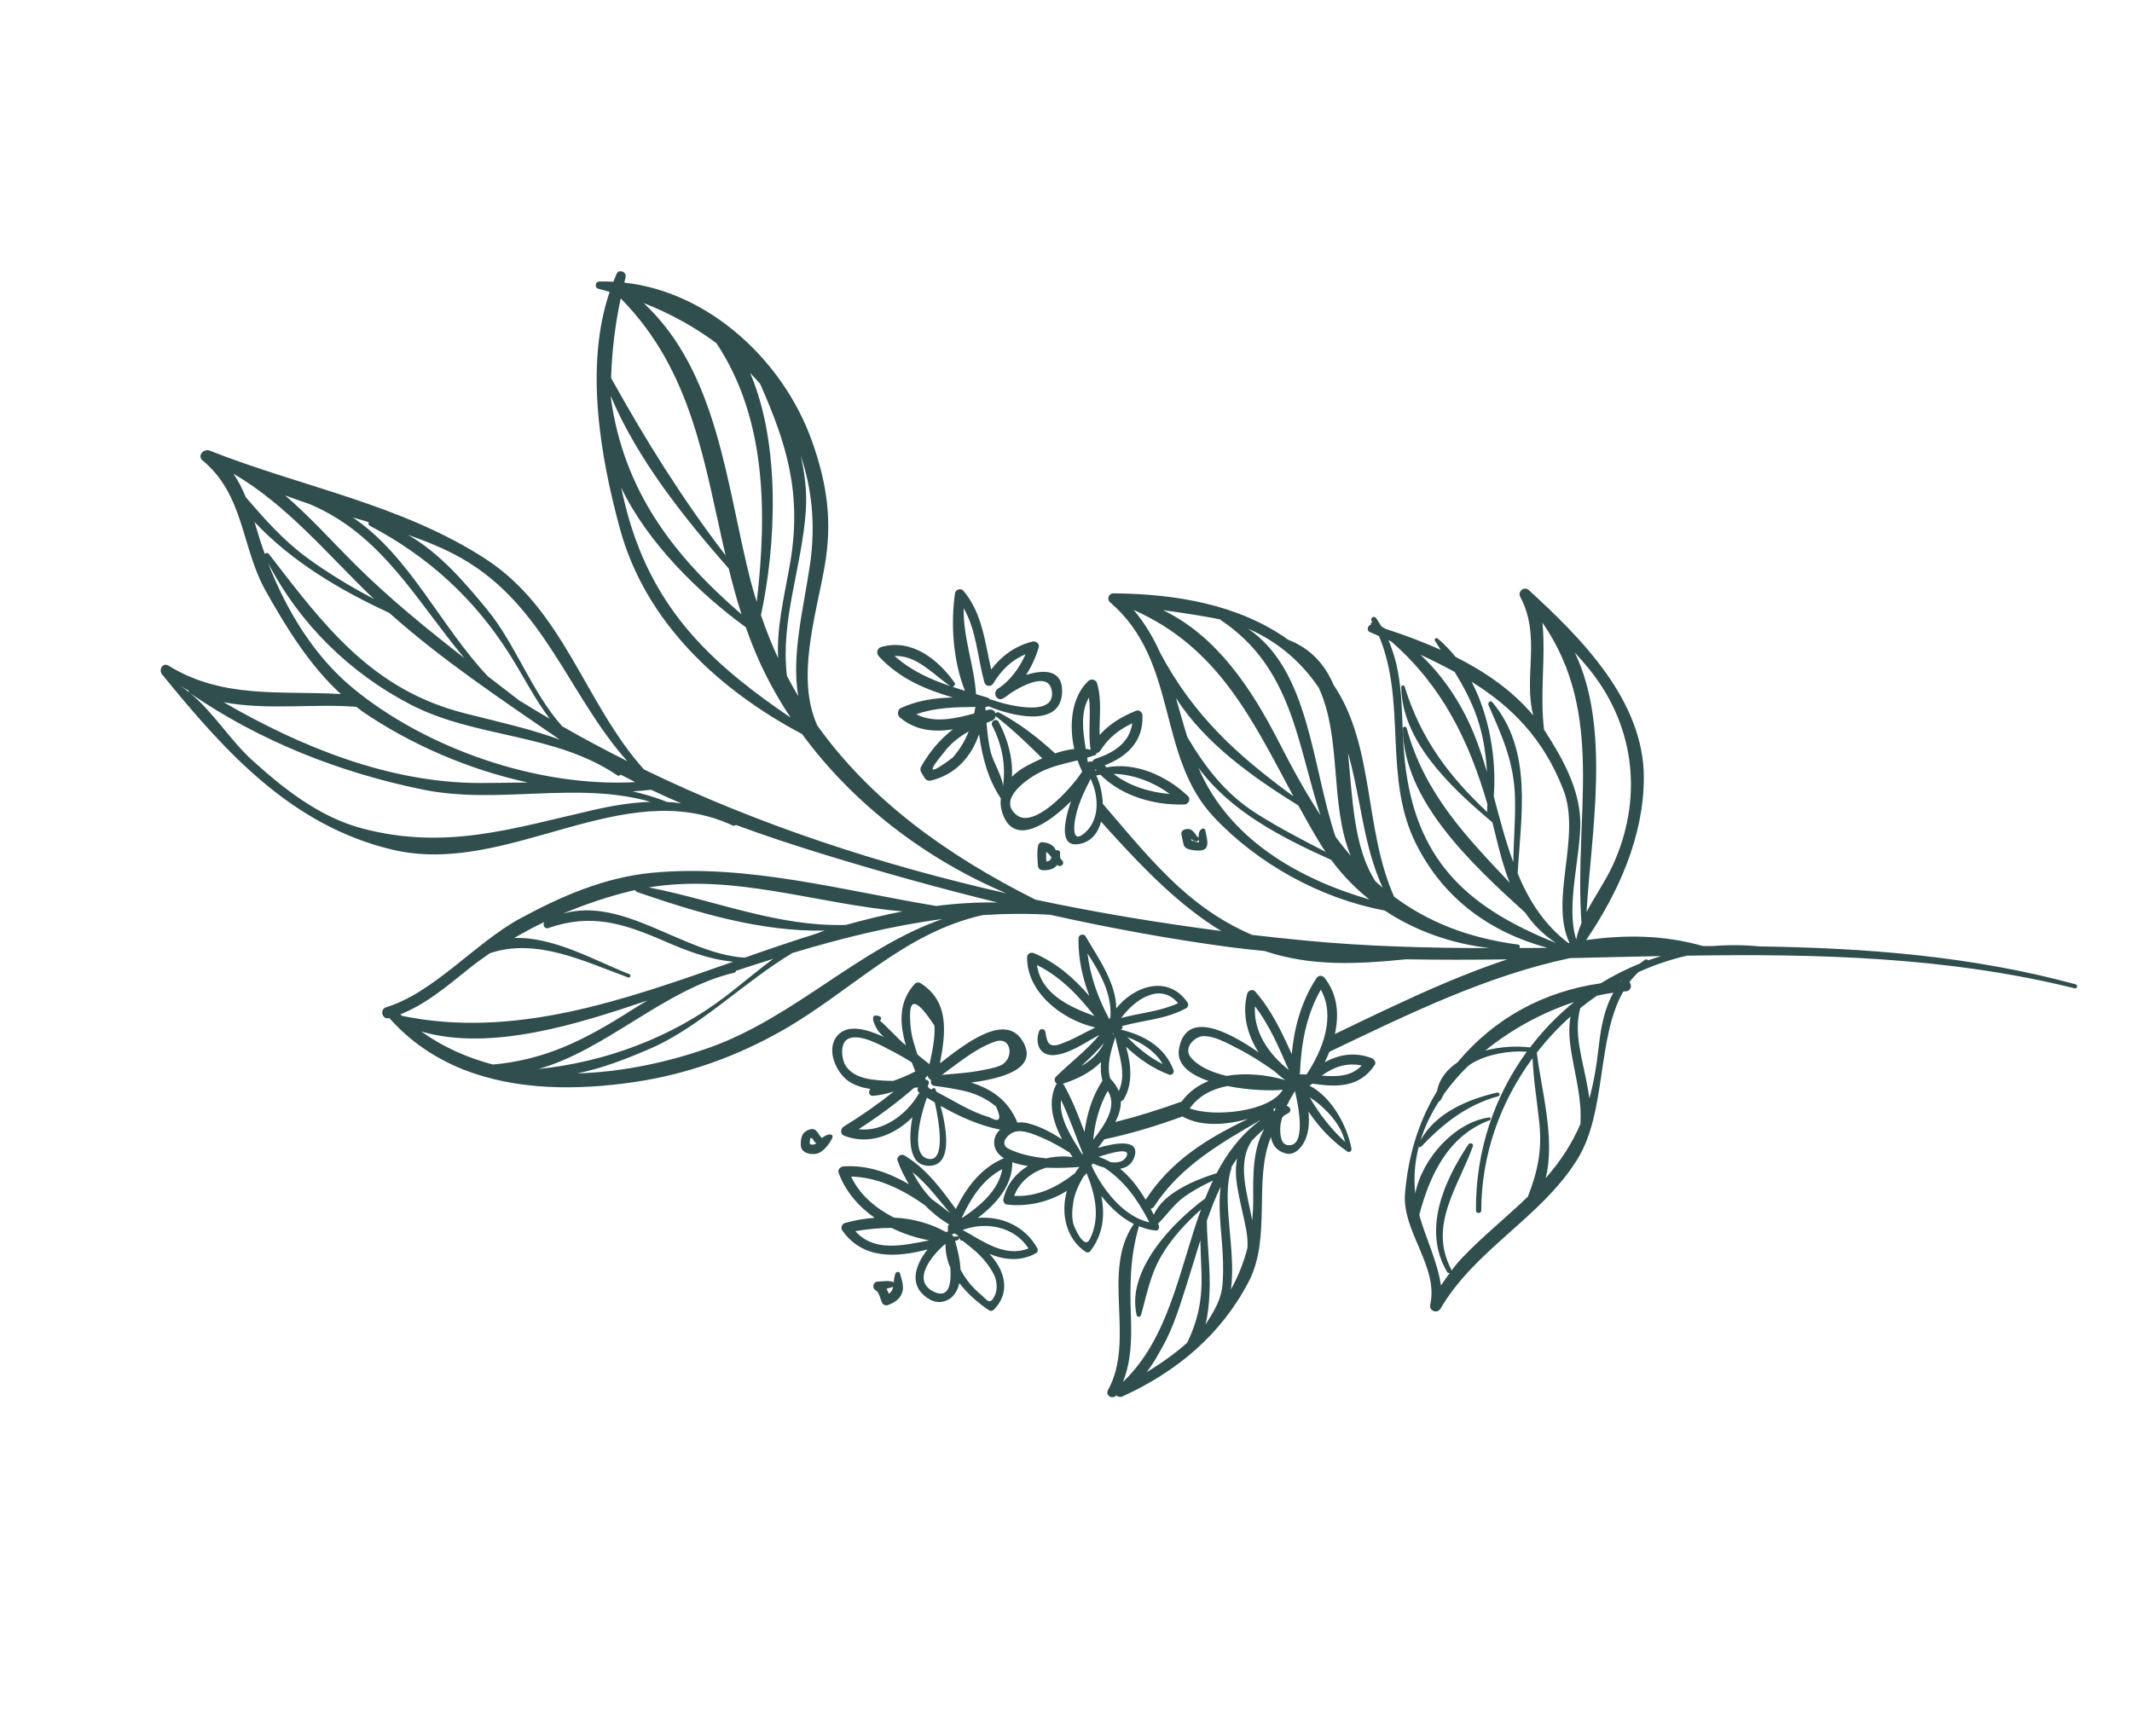 <?xml version="1.0" encoding="UTF-8"?> <svg xmlns="http://www.w3.org/2000/svg" width="151" height="123" viewBox="0 0 151 123" fill="none"><path d="M27.798 60.19C35.996 62.134 44.087 54.823 51.902 58.481C51.988 58.521 52.06 58.489 52.112 58.436C54.195 59.202 56.303 59.895 58.412 60.543C62.47 61.788 66.549 62.926 70.657 63.932C69.199 63.905 67.75 63.993 66.308 64.177C59.697 63.081 52.906 61.187 46.195 61.825C42.821 62.146 39.79 63.469 36.847 65.059C33.694 66.763 30.718 70.327 27.35 71.351C26.857 71.501 27.07 72.261 27.566 72.121C27.569 72.12 27.573 72.118 27.577 72.117C29.066 73.8 30.828 74.96 32.745 75.733C32.758 75.744 32.768 75.759 32.788 75.766C32.822 75.776 32.856 75.781 32.891 75.79C36.619 77.248 40.922 77.245 44.985 76.642C48.649 76.098 52.156 74.842 55.365 73.021C60.303 70.22 63.984 66.081 69.602 64.824C71.182 64.72 72.77 64.703 74.372 64.8C78.615 65.742 82.893 66.533 87.221 67.108C88.003 67.211 88.787 67.286 89.57 67.368C92.827 68.46 96.061 68.308 99.594 67.954C101.977 67.997 104.362 67.993 106.752 67.959C103.726 68.955 100.796 70.278 98.088 71.551C96.892 72.114 95.715 72.682 94.545 73.247C94.85 71.867 94.738 70.453 93.825 69.282C93.663 69.073 93.385 69.061 93.234 69.295C92.17 70.933 91.667 72.766 91.485 74.669C90.776 73.095 90.058 71.56 88.897 70.23C88.724 70.03 88.392 70.165 88.333 70.394C87.96 71.85 88.345 73.315 89.142 74.548C86.98 73.049 84.009 71.511 83.504 74.29C83.303 75.4 84.278 76.121 85.594 76.575C84.847 76.882 84.185 77.351 83.69 78.031C82.148 78.591 80.585 79.081 78.992 79.482C79.239 78.996 79.397 78.504 79.385 78.01C79.465 77.993 79.54 77.951 79.584 77.879C80.242 76.802 80.125 75.409 79.753 74.148C80.64 74.989 81.632 75.689 82.816 76.132C82.989 76.196 83.186 75.985 83.122 75.817C82.483 74.126 81.002 73.327 79.369 72.931C79.482 72.921 79.555 72.761 79.455 72.69C80.984 72.257 82.594 72.212 84.019 71.412C84.146 71.34 84.198 71.15 84.114 71.026C82.755 69.028 80.337 69.816 79.059 71.434C79.046 69.6 77.771 67.855 76.891 66.334C76.751 66.09 76.384 66.212 76.382 66.48C76.362 67.895 76.663 69.254 77.153 70.551C76.064 69.296 74.833 68.204 73.233 67.522C73.007 67.425 72.748 67.552 72.745 67.816C72.723 70.262 75.156 72.225 77.571 72.786C77.172 72.978 76.78 73.189 76.385 73.391C75.962 73.607 75.534 73.807 75.086 73.964C74.293 74.243 74.146 73.847 74.046 73.123C74.01 72.861 73.672 72.806 73.584 73.069C73.266 74.018 73.713 74.879 74.784 74.728C75.911 74.568 76.86 73.831 77.873 73.308C76.972 74.402 75.774 75.292 74.784 76.277C74.624 76.437 74.701 76.673 74.863 76.78C74.831 76.806 74.797 76.831 74.777 76.871C74.192 78.102 74.576 79.468 75.221 80.712C74.454 80.205 73.64 79.774 72.753 79.558C72.544 79.507 72.302 79.497 72.056 79.521C71.423 77.949 70.225 77.137 68.782 76.687C70.936 76.4 73.45 75.742 72.518 73.907C71.318 71.546 68.29 74 66.573 75.324C66.971 73.187 67.276 70.95 65.184 69.636C65.061 69.558 64.882 69.595 64.787 69.698C63.625 70.965 63.71 72.513 64.157 74.044C64.089 73.987 64.018 73.935 63.95 73.877C63.691 73.656 62.372 72.273 62.295 72.297C62.455 72.244 62.435 72.047 62.291 71.992C61.399 71.657 62.049 72.876 62.267 73.118C62.375 73.237 62.495 73.347 62.609 73.463C62.565 73.442 62.521 73.419 62.477 73.4C61.574 73.005 60.097 72.453 59.313 73.356C58.453 74.346 59.238 76.057 60.18 76.641C60.62 76.915 61.123 77.061 61.651 77.14C61.478 77.304 61.539 77.649 61.824 77.626C62.332 77.589 62.826 77.469 63.311 77.318C62.176 78.219 60.988 79.05 59.747 79.811C59.533 79.942 59.495 80.334 59.762 80.441C61.504 81.146 63.339 80.424 64.617 79.148C64.351 80.651 64.328 82.595 65.802 82.584C67.495 82.57 67.056 79.975 66.616 78.334C67.941 79.09 69.353 79.729 70.837 80.022C70.582 80.251 70.408 80.553 70.413 80.94C70.417 81.425 70.685 81.778 71.101 82.042C69.448 82.757 68.466 84.099 67.696 85.642C66.647 84.207 65.594 82.765 64.042 81.842C63.807 81.702 63.478 81.95 63.572 82.216C63.777 82.798 64.052 83.356 64.374 83.885C62.95 83.065 61.415 82.508 59.735 82.626C59.521 82.641 59.314 82.852 59.397 83.079C59.878 84.395 60.802 85.462 61.946 86.266C61.234 86.321 60.529 86.442 59.855 86.629C59.645 86.688 59.516 86.96 59.648 87.15C61.096 89.229 63.474 89.089 65.695 88.508C64.782 89.658 64.298 91.155 65.857 92.053C66.46 92.401 67.196 92.221 67.603 91.675C67.777 91.442 67.881 91.175 67.949 90.893C68.521 91.648 69.273 92.298 70.056 92.825C70.159 92.895 70.309 92.856 70.39 92.773C71.525 91.623 71.237 90.177 70.253 89.021C70.223 88.985 70.16 88.915 70.078 88.825C71.146 89.257 72.272 89.38 73.376 88.775C73.505 88.704 73.532 88.535 73.465 88.414C72.587 86.842 70.923 86.139 69.258 86.271C70.569 85.274 71.706 83.997 71.698 82.33C72.03 82.45 72.406 82.535 72.8 82.596C71.958 83.106 71.306 83.891 71.066 84.933C71.031 85.089 71.125 85.302 71.302 85.325C72.742 85.505 74.31 85.153 75.563 84.358C75.116 85.939 75.487 87.743 76.901 88.687C76.988 88.746 77.146 88.723 77.211 88.639C78.147 87.435 78.269 86.069 78.002 84.714C78.638 85.536 79.414 86.257 80.299 86.704C77.963 90.1 80.456 94.847 78.472 98.477C78.264 98.858 78.802 99.162 79.051 98.847C79.17 98.944 79.342 98.994 79.495 98.924C83.334 97.167 86.455 94.582 88.427 90.813C90.082 87.645 88.751 83.645 90.016 80.539C90.103 81.083 90.399 81.516 91.036 81.701C91.698 81.894 92.228 81.263 92.452 80.73C92.71 80.115 92.746 79.428 92.672 78.74C93.42 79.846 94.339 80.839 95.442 81.582C95.593 81.685 95.744 81.508 95.718 81.362C95.428 79.796 94.333 77.705 92.736 76.9C92.786 76.886 92.832 76.864 92.872 76.824C92.893 76.803 92.916 76.784 92.939 76.762C94.623 77.008 96.249 77.088 97.358 75.458C97.498 75.253 97.325 75.023 97.135 74.951C95.941 74.499 94.82 74.698 93.819 75.252C93.94 75.009 94.053 74.761 94.154 74.508C99.87 71.773 105.28 69.13 111.19 67.871C113.343 67.822 115.495 67.767 117.647 67.725C117.339 67.819 117.034 67.92 116.733 68.029C116.677 67.968 116.594 67.932 116.503 67.992C116.369 68.077 116.263 68.169 116.141 68.257C115.178 68.645 114.252 69.113 113.373 69.655C109.339 70.225 105.824 72.136 103.225 75.258C102.489 75.751 101.94 76.419 101.775 77.297C100.428 79.515 99.723 81.978 99.51 84.551C99.29 87.216 101.905 89.74 101.296 92.421C101.196 92.861 101.797 93.089 102.022 92.703C104.508 88.469 109.147 86.251 111.705 82.145C113.806 78.777 113.076 73.556 114.965 70.242C115.032 70.237 115.099 70.227 115.164 70.222C115.526 70.196 115.604 69.763 115.402 69.576C115.594 69.32 115.81 69.083 116.047 68.861C117.147 68.361 118.297 67.967 119.486 67.697C128.731 67.554 137.931 67.778 146.934 70.009C147.118 70.054 147.189 69.774 147.004 69.725C139.655 67.725 132.164 67.153 124.624 67.041C123.512 66.934 122.414 66.925 121.343 67.016C121.1 67.016 120.856 67.013 120.614 67.016C117.897 66.236 115.107 66.194 112.336 66.598C114.649 63.194 116.417 59.227 116.426 55.109C116.441 49.652 111.998 45.202 108.28 41.802C107.947 41.499 107.469 41.902 107.675 42.288C109.169 45.076 107.879 47.953 108.596 50.681C107.134 48.932 105.19 47.586 103.088 46.53C102.706 46.054 102.286 45.615 101.822 45.231C101.717 45.145 101.551 45.261 101.629 45.386C101.766 45.605 101.902 45.82 102.038 46.032C100.752 45.454 99.435 44.968 98.153 44.554C98.052 44.496 97.948 44.441 97.844 44.384C97.727 44.184 97.602 43.984 97.464 43.785C97.327 43.588 97.023 43.767 97.143 43.978C97.161 44.008 97.172 44.041 97.19 44.072C97.111 44.096 97.062 44.181 97.094 44.254C96.871 44.297 96.765 44.658 97.011 44.768C97.231 44.866 97.448 44.961 97.666 45.058C99.649 49.759 97.945 55.112 100.298 59.79C102.245 63.663 105.506 66.019 109.585 67.142C109.583 67.144 109.581 67.143 109.579 67.143C108.927 67.15 108.276 67.152 107.623 67.155C107.662 67.053 107.636 66.925 107.506 66.909C103.866 66.429 101.057 65.245 98.74 63.52C96.605 58.773 97.366 52.816 94.453 48.518C93.843 47.093 92.866 45.956 91.237 45.318C87.71 42.81 83.281 42.07 78.853 42.031C78.545 42.028 78.367 42.445 78.61 42.653C83.502 46.839 81.887 53.527 85.963 57.869C89.089 61.2 93.554 63.66 98.067 64.497C100.272 65.96 102.835 66.855 105.509 67.162C101.119 67.157 96.739 67.042 92.386 66.621C91.157 66.503 89.923 66.371 88.684 66.226C86.945 65.49 85.223 64.409 83.475 62.815C81.526 61.036 79.844 58.954 78.107 56.939C78.078 56.181 77.891 55.434 77.64 54.934C77.739 54.913 77.839 54.893 77.939 54.879C79.447 56.403 81.786 57.061 83.887 56.987C84.192 56.975 84.355 56.594 84.124 56.378C82.603 54.947 80.425 53.969 78.359 54.359C78.317 54.313 78.278 54.265 78.237 54.217C79.81 53.608 80.994 52.523 80.916 50.677C80.907 50.472 80.69 50.258 80.472 50.345C79.424 50.766 78.582 51.287 77.88 52.063C77.853 50.838 78.053 49.621 77.705 48.412C77.623 48.126 77.27 48.053 77.064 48.252C75.874 49.41 75.705 51.366 76.084 53.056C75.633 53.104 75.175 53.216 74.726 53.368C73.524 52.257 72.228 51.255 70.745 50.468C70.65 50.419 70.556 50.471 70.51 50.547C70.459 50.36 70.285 50.211 70.027 50.274C69.956 50.291 69.88 50.312 69.807 50.33C69.801 50.245 69.795 50.159 69.789 50.074C69.812 50.073 69.834 50.073 69.858 50.073C69.922 50.072 69.975 50.052 70.021 50.026C70.032 50.032 70.038 50.041 70.05 50.047C71.459 50.643 75.159 51.677 75.225 49.008C75.264 47.42 73.938 47.412 72.675 47.81C73.074 47.187 73.379 46.502 73.568 45.87C73.646 45.606 73.376 45.387 73.132 45.447C71.906 45.745 70.94 46.46 70.201 47.426C69.753 45.464 69.576 43.442 68.225 41.837C68.061 41.641 67.679 41.759 67.642 42.008C67.323 44.157 67.498 46.83 68.345 48.936C68.047 48.846 67.753 48.75 67.46 48.654C67.585 48.631 67.687 48.471 67.603 48.353C66.414 46.679 64.537 45.212 62.409 45.833C62.11 45.921 62.044 46.28 62.247 46.496C63.748 48.103 65.536 48.826 67.477 49.408C66.225 49.446 65.009 49.6 63.8 50.159C63.56 50.27 63.534 50.657 63.728 50.819C64.876 51.78 66.167 51.862 67.489 51.668C66.605 52.352 65.87 53.201 65.238 54.306C65.168 54.429 65.174 54.59 65.247 54.71C65.328 54.843 65.409 54.977 65.49 55.111C65.586 55.269 65.771 55.335 65.945 55.291C67.733 54.846 68.793 53.579 69.344 52.013C69.567 53.604 69.948 55.131 70.865 56.532C70.87 56.54 70.879 56.541 70.886 56.549C70.834 56.995 70.901 57.474 71.158 57.982C72.061 59.775 74.258 58.355 75.85 56.759C75.304 58.387 75.041 60.103 76.516 59.771C77.338 59.586 77.784 58.963 77.982 58.203C80.267 60.746 82.58 63.243 85.335 65.194C85.725 65.469 86.112 65.72 86.496 65.95C82.121 65.387 77.718 64.656 73.339 63.73C67.006 60.552 61.653 56.67 57.88 51.384C56.377 48.058 57.761 43.703 58.389 40.21C58.968 36.987 58.599 34.302 57.501 31.224C55.486 25.581 50.255 20.678 44.218 20.022C44.25 19.894 44.272 19.764 44.307 19.636C44.405 19.267 43.837 19.033 43.676 19.391C43.591 19.576 43.521 19.768 43.446 19.958C43.113 19.942 42.78 19.93 42.443 19.941C42.148 19.95 42.093 20.384 42.384 20.455C42.652 20.52 42.912 20.604 43.177 20.677C41.405 25.902 42.508 32.312 43.898 37.423C45.708 44.08 50.89 48.855 56.81 52.002C60.451 56.975 65.628 60.898 71.277 63.282C62.4 61.271 53.681 58.424 45.603 54.503C41.388 49.787 39.954 43.183 34.347 39.564C28.361 35.7 21.4 34.511 14.856 31.922C14.437 31.756 13.939 32.276 14.35 32.617C17.307 35.069 17.083 38.757 18.816 41.853C20.251 44.419 21.919 47.13 24.141 49.164C19.899 48.915 15.8 49.534 11.928 47.15C11.521 46.901 11.222 47.458 11.477 47.77C15.955 53.272 20.642 58.493 27.798 60.19ZM63.929 64.56C62.585 64.818 61.247 65.148 59.911 65.52C55.029 65.656 50.665 63.772 45.95 62.864C51.985 61.855 57.932 64.061 63.929 64.56ZM29.845 73.075C34.802 74.502 40.999 72.521 45.851 70.873C45.446 71.112 45.039 71.359 44.629 71.62C41.327 73.726 38.549 75.084 34.91 75.409C33.1 74.934 31.389 74.175 29.845 73.075ZM52.021 68.902C52.09 68.886 52.117 68.829 52.126 68.769C53.004 68.481 53.884 68.197 54.767 67.921C53.639 68.751 52.546 69.694 51.386 70.582C47.59 73.493 42.865 75.241 38.136 75.725C42.941 74.378 47.125 70.029 52.021 68.902ZM44.989 63.054C45.014 63.114 45.06 63.166 45.141 63.195C49.343 64.647 53.904 66.012 58.406 65.922C58.216 65.985 58.029 66.055 57.847 66.129C56.142 66.659 54.442 67.243 52.745 67.838C48.456 67.577 44.168 63.476 39.867 64.723C41.471 64.045 43.118 63.496 44.734 63.104C44.82 63.084 44.904 63.073 44.989 63.054ZM33.241 68.593C33.704 68.223 34.191 67.871 34.688 67.529C37.981 66.403 41.407 68.118 44.496 69.243C44.629 69.292 44.718 69.064 44.586 69.013C42.207 68.084 39.186 66.327 36.411 66.448C37.106 66.044 37.818 65.662 38.548 65.313C38.41 65.504 38.574 65.834 38.836 65.742C41.853 64.684 44.15 65.406 46.99 66.639C48.613 67.344 50.203 67.961 51.926 68.126C44.173 70.851 36.449 73.6 28.475 71.963C28.435 71.926 28.394 71.892 28.353 71.854C30.189 71.131 31.695 69.83 33.241 68.593ZM50.262 74.205C47.35 75.241 44.098 75.942 40.874 76.037C42.659 75.681 44.392 75.001 46.093 74.264C49.562 72.759 52.708 69.549 56.128 67.506C59.626 66.458 63.162 65.575 66.75 65.101C60.86 67.144 56.282 72.061 50.262 74.205ZM67.874 87.551C67.869 87.57 67.855 87.586 67.861 87.604C67.843 87.594 67.825 87.582 67.799 87.583C67.71 87.585 67.618 87.595 67.528 87.602C67.506 87.566 67.488 87.525 67.457 87.505C67.451 87.475 67.44 87.448 67.428 87.42C67.482 87.423 67.541 87.416 67.601 87.383C67.609 87.379 67.617 87.378 67.625 87.374C67.708 87.433 67.79 87.491 67.874 87.551ZM64.635 83.038C65.666 83.866 66.437 84.93 67.297 85.937C66.863 85.594 66.419 85.252 65.962 84.922C65.431 84.362 64.987 83.726 64.635 83.038ZM60.279 83.348C62.182 83.381 63.937 84.272 65.517 85.38C66.017 85.903 66.585 86.358 67.207 86.728C67.204 86.746 67.199 86.765 67.199 86.782C67.13 86.837 67.104 86.917 67.149 86.994C67.118 87.073 67.125 87.157 67.16 87.233C67.108 87.232 67.055 87.244 67 87.279C65.877 86.643 64.608 86.319 63.312 86.251C62.018 85.591 60.904 84.655 60.279 83.348ZM60.579 87.213C61.427 87.069 62.289 86.978 63.145 86.982C63.989 87.4 64.899 87.693 65.809 87.864C63.906 88.242 61.905 88.699 60.579 87.213ZM66.152 91.51C64.545 90.745 65.941 88.989 66.912 88.148C66.93 88.142 66.948 88.137 66.966 88.131C66.962 88.731 67.084 89.291 67.31 89.811C67.389 90.937 67.216 92.016 66.152 91.51ZM70.564 91.44C70.529 91.611 70.467 91.771 70.375 91.919C70.083 92.483 69.812 91.987 69.484 91.716C68.892 91.224 68.376 90.615 68.029 89.932C67.998 89.229 67.818 88.509 67.645 87.907C67.71 87.886 67.774 87.865 67.837 87.843C67.905 87.82 67.934 87.755 67.928 87.696C67.938 87.703 67.945 87.712 67.957 87.715C67.981 87.76 68.006 87.805 68.033 87.85C68.069 87.913 68.136 87.909 68.182 87.878C68.204 87.91 68.238 87.946 68.298 87.991C68.504 88.145 68.703 88.313 68.902 88.477C69.49 88.962 69.995 89.537 70.355 90.209C70.558 90.588 70.632 91.017 70.564 91.44ZM72.844 88.435C71.187 89.097 69.654 87.946 68.181 87.129C69.848 86.504 71.851 86.893 72.844 88.435ZM68.159 86.27C68.149 86.258 68.141 86.247 68.131 86.234C68.788 84.842 69.603 83.548 70.984 82.82C70.741 84.296 69.431 85.418 68.159 86.27ZM93.549 70.104C94.607 71.999 93.686 74.387 92.535 76.114C92.367 76.106 92.2 76.102 92.034 76.106C92.045 76.077 92.069 76.053 92.069 76.021C92.153 73.919 92.513 71.925 93.549 70.104ZM88.353 88.395C88.086 89.445 87.689 90.423 87.183 91.335C87.567 88.584 86.471 84.877 87.215 82.774C87.23 82.736 87.214 82.71 87.209 82.678C87.339 82.468 87.477 82.263 87.62 82.061C87.492 82.686 87.511 83.365 87.637 84.111C87.803 85.112 88.071 86.091 88.258 87.089C88.347 87.567 88.373 87.99 88.353 88.395ZM86.453 84.063C86.284 85.371 86.443 86.723 86.545 88.034C86.62 88.969 86.658 89.9 86.6 90.837C86.523 92.058 85.988 92.869 85.379 93.835C85.56 93.104 85.626 92.329 85.661 91.678C85.752 89.944 85.491 88.212 85.474 86.482C85.763 85.649 86.082 84.838 86.453 84.063ZM86.169 83.106C84.578 83.596 82.344 84.55 81.72 86.057C81.65 85.914 81.571 85.771 81.496 85.626C81.59 85.608 81.68 85.554 81.746 85.453C83.62 82.586 86.452 80.979 89.323 79.314C87.931 80.327 86.938 81.633 86.169 83.106ZM90.266 78.705C90.252 78.712 90.24 78.719 90.225 78.726C90.236 78.673 90.209 78.624 90.169 78.585C90.231 78.55 90.292 78.513 90.354 78.477C90.323 78.551 90.292 78.627 90.266 78.705ZM88.884 71.281C89.926 72.648 90.588 74.214 91.273 75.792C89.861 74.675 88.761 73.089 88.884 71.281ZM84.314 74.868C83.811 74.213 84.616 73.39 85.268 73.396C86.068 73.403 86.921 73.898 87.615 74.248C88.529 74.71 89.395 75.27 90.233 75.861C90.487 76.099 90.755 76.317 91.037 76.515C91.038 76.52 91.035 76.524 91.036 76.53C91.006 76.513 90.976 76.495 90.937 76.484C89.692 76.132 88.217 75.979 86.864 76.213C85.787 75.955 84.82 75.525 84.314 74.868ZM86.932 76.931C88.489 77.243 90.137 77.286 90.853 77.191C89.936 78.787 85.894 79.148 84.263 78.515C84.897 77.619 85.865 77.135 86.932 76.931ZM83.748 79.088C85.071 79.842 86.869 79.685 88.389 79.264C85.523 80.63 82.949 82.204 81.138 84.988C80.648 84.157 80.06 83.38 79.333 82.79C79.805 82.715 80.195 82.463 80.358 81.908C80.734 80.641 78.961 80.962 77.763 81.316C77.912 81.118 78.063 80.914 78.212 80.708C80.083 80.314 81.931 79.751 83.748 79.088ZM75.351 76.858C75.33 76.822 75.296 76.8 75.263 76.775C76.301 76.444 77.267 75.965 77.981 75.227C77.942 75.685 77.963 76.134 78.082 76.55C77.348 77.668 76.988 78.903 76.81 80.19C76.381 79.054 75.955 77.918 75.351 76.858ZM78.823 73.178C78.851 73.211 78.88 73.245 78.909 73.277C78.874 73.245 78.832 73.217 78.783 73.205C78.798 73.196 78.809 73.187 78.823 73.178ZM76.571 75.525C77.14 75.003 77.701 74.468 78.193 73.882C77.834 74.613 77.257 75.14 76.571 75.525ZM77.806 81.951C78.694 81.652 80.065 81.276 79.802 81.877C79.609 82.313 79.148 82.39 78.648 82.322C78.383 82.172 78.103 82.046 77.806 81.951ZM77.423 80.743C77.551 79.522 77.845 78.361 78.453 77.284C78.477 77.319 78.502 77.354 78.529 77.388C79.097 78.474 78.236 79.691 77.423 80.743ZM79.236 77.297C79.118 76.999 78.932 76.705 78.641 76.413C78.639 76.412 78.637 76.411 78.635 76.41C78.363 75.513 78.677 74.412 78.976 73.549C78.989 73.507 78.99 73.469 78.988 73.435C79.239 74.733 79.809 76.038 79.236 77.297ZM78.978 73.393C78.973 73.371 78.966 73.349 78.956 73.33C78.96 73.335 78.965 73.341 78.969 73.346C78.971 73.361 78.975 73.377 78.978 73.393ZM82.354 75.379C81.393 74.903 80.575 74.228 79.835 73.461C80.862 73.85 81.805 74.45 82.354 75.379ZM83.438 71.064C82.162 71.656 80.752 71.748 79.409 72.113C80.385 70.77 82.202 69.571 83.438 71.064ZM78.647 72.048C78.62 72.098 78.598 72.15 78.573 72.203C77.774 70.72 77.227 69.195 77.02 67.538C77.915 68.914 78.754 70.385 78.647 72.048ZM73.444 68.359C75.129 69.204 76.373 70.516 77.517 71.975C75.647 71.288 73.734 70.376 73.444 68.359ZM75.149 77.921C75.743 79.147 76.171 80.441 76.688 81.704C76.689 81.708 76.695 81.709 76.697 81.713C76.684 81.732 76.67 81.751 76.659 81.77C76.653 81.765 76.646 81.76 76.64 81.756C75.907 80.578 74.991 79.228 75.149 77.921ZM70.47 73.786C71.666 73.358 71.879 75.063 70.813 75.495C70.376 75.671 69.892 75.746 69.434 75.835C68.534 76.012 67.615 76.051 66.705 76.146C67.918 75.28 69.035 74.297 70.47 73.786ZM64.66 73.663C64.531 73.16 64.464 72.65 64.459 72.134C64.396 70.621 64.971 70.794 66.182 72.653C66.243 73.532 66.024 74.486 65.832 75.387C65.543 75.166 65.265 74.931 64.981 74.703C64.87 74.358 64.752 74.015 64.66 73.663ZM59.87 75.453C59.601 75.008 59.493 73.949 60.007 73.625C60.813 73.117 62.455 74.082 63.15 74.438C63.631 74.686 64.112 74.959 64.576 75.258C64.659 75.473 64.743 75.686 64.83 75.898C64.316 76.163 63.795 76.382 63.261 76.569C62.769 76.563 62.276 76.54 61.782 76.473C61.04 76.372 60.276 76.12 59.87 75.453ZM60.812 79.989C62.193 79.102 63.508 78.133 64.746 77.058C64.842 77.047 64.938 77.038 65.033 77.027C64.957 77.151 64.969 77.323 65.137 77.433C65.097 77.457 65.061 77.49 65.034 77.536C64.205 78.957 62.497 80.216 60.812 79.989ZM65.76 82.094C64.322 81.834 65.385 78.451 65.644 77.773C65.646 77.766 65.645 77.761 65.647 77.754C65.832 77.869 66.019 77.982 66.207 78.094C66.536 79.563 66.975 82.314 65.76 82.094ZM66.317 77.335C66.296 77.275 66.277 77.215 66.262 77.171C66.213 77.027 66.025 77.064 66.001 77.183C65.923 77.145 65.846 77.106 65.767 77.071C65.748 77.012 65.728 76.954 65.707 76.895C65.85 76.76 65.808 76.479 65.568 76.488C65.554 76.447 65.539 76.406 65.526 76.365C65.569 76.324 65.615 76.287 65.658 76.247C65.679 76.227 65.689 76.206 65.704 76.184C65.722 76.332 65.815 76.453 65.946 76.501C65.887 76.687 65.945 76.894 66.199 76.925C66.913 77.011 67.604 77.125 68.306 77.283C69.135 77.475 69.88 77.839 70.54 78.374C70.968 79.299 70.81 79.554 70.066 79.139C68.727 78.755 67.551 77.971 66.317 77.335ZM71.828 80.19C72.436 79.973 73.339 80.395 73.882 80.63C74.533 80.91 75.154 81.271 75.76 81.652C75.828 81.76 75.896 81.86 75.965 81.964C75.353 81.881 74.724 81.912 74.124 82.056C73.165 81.963 72.221 81.768 71.444 81.382C70.768 81.044 71.322 80.37 71.828 80.19ZM71.831 84.712C72.213 83.698 73.072 83.03 74.085 82.718C75.017 82.758 75.901 82.709 76.441 82.665C76.443 82.668 76.445 82.671 76.447 82.673C76.327 82.816 76.219 82.966 76.118 83.123C74.867 84.091 73.478 84.796 71.831 84.712ZM77.188 87.779C76.78 88.589 76.084 86.885 76.049 86.782C75.883 86.278 75.94 85.683 76.015 85.172C76.115 84.502 76.405 83.928 76.726 83.363C76.804 83.276 76.889 83.195 76.96 83.104C77.569 84.606 77.951 86.26 77.188 87.779ZM77.306 82.559C77.335 82.511 77.367 82.466 77.393 82.418C77.639 82.529 77.914 82.631 78.198 82.704C79.652 83.648 80.608 85.032 81.406 86.586C79.569 86.198 78.037 84.195 77.306 82.559ZM80.101 93.39C80.021 91.092 80.021 89.068 80.666 86.86C81.049 87.014 81.442 87.135 81.857 87.168C82.066 87.185 82.137 86.942 82.067 86.79C82.051 86.754 82.032 86.717 82.016 86.683C82.672 86.039 83.132 85.306 83.928 84.743C84.533 84.319 85.213 83.949 85.905 83.629C85.707 84.042 85.525 84.467 85.353 84.9C82.975 86.65 79.767 90.034 80.506 93.164C80.544 93.325 80.77 93.306 80.811 93.161C81.236 91.668 81.456 90.324 82.263 88.947C82.975 87.737 83.981 86.632 85.058 85.681C83.525 89.926 82.796 94.797 79.531 97.897C80.104 96.478 80.154 94.941 80.101 93.39ZM81.215 97.197C81.261 97.13 81.316 97.069 81.36 97.001C81.732 96.507 82.021 95.961 82.324 95.425C83.1 94.056 83.569 92.485 84.045 90.999C84.377 89.96 84.687 88.904 85.016 87.863C85.028 88.579 85.065 89.297 85.093 90.017C85.167 92.003 84.88 93.46 84.077 95.124C83.211 95.884 82.252 96.574 81.215 97.197ZM88.76 85.012C88.764 85.508 88.733 85.987 88.687 86.457C88.37 84.619 87.546 82.376 88.695 80.76C88.959 80.489 89.235 80.226 89.539 79.981C88.721 81.41 88.749 83.266 88.76 85.012ZM91.18 81.114C90.658 81.033 90.659 80.199 90.678 79.823C90.691 79.6 90.749 79.39 90.806 79.177C90.843 79.131 90.883 79.086 90.922 79.041C91.032 78.978 91.133 78.91 91.246 78.852C91.52 78.71 91.37 78.375 91.126 78.335C91.304 77.975 91.505 77.627 91.714 77.287C92.002 78.469 92.523 81.321 91.18 81.114ZM95.261 80.89C94.264 79.966 93.425 78.904 92.759 77.726C93.002 77.89 93.244 78.059 93.463 78.248C94.287 78.96 95.018 79.825 95.261 80.89ZM96.446 75.479C95.675 76.28 94.663 76.277 93.613 76.195C94.453 75.58 95.398 75.253 96.446 75.479ZM111.483 70.984C110.322 71.922 109.277 73.004 108.367 74.198C107.458 74.08 106.3 74.137 105.2 74.416C107.081 72.888 109.291 71.705 111.483 70.984ZM102.796 90.017C102.796 89.986 102.804 89.958 102.787 89.925C101.139 86.789 103.285 84.085 104.318 81.194C104.387 80.997 104.1 80.918 103.999 81.071C102.244 83.702 100.739 87.127 102.492 90.104C102.539 90.186 102.615 90.191 102.684 90.169C102.477 90.451 102.274 90.746 102.056 91.061C101.826 89.456 101.041 87.822 100.583 86.286C100.56 86.207 100.543 86.129 100.522 86.051C101.265 83.243 102.567 80.445 105.501 79.358C105.604 79.32 105.596 79.14 105.473 79.156C103.088 79.478 100.737 82.01 100.236 84.543C100.114 83.396 100.21 82.285 100.485 81.223C100.534 81.266 100.607 81.277 100.665 81.216C102.221 79.587 103.894 78.259 106.112 77.657C106.281 77.611 106.208 77.358 106.039 77.395C103.973 77.862 101.686 78.832 100.613 80.771C100.913 79.805 101.358 78.882 101.92 78.012C101.965 78.004 102.007 77.985 102.032 77.936C102.117 77.771 102.2 77.624 102.285 77.471C102.779 76.786 103.341 76.136 103.96 75.528C104.07 75.454 104.16 75.372 104.284 75.302C105.389 74.674 106.849 74.417 108.138 74.498C105.853 77.627 104.504 81.514 104.536 85.746C104.538 85.989 104.911 85.984 104.911 85.742C104.919 81.772 106.281 78.027 108.545 74.959C108.605 76.5 108.866 78.022 109.025 79.557C109.231 81.548 108.876 83.054 108.215 84.764C106.706 86.226 105.045 87.544 103.594 89.065C103.284 89.386 103.032 89.697 102.796 90.017ZM109.468 83.462C110.194 80.696 109.115 76.968 108.846 74.577C108.845 74.574 108.842 74.573 108.843 74.57C109.561 73.645 110.361 72.785 111.233 72.005C111.086 72.82 111.144 73.666 111.297 74.574C111.607 76.4 112.033 77.86 111.936 79.614C111.373 80.933 110.589 82.184 109.468 83.462ZM113.226 74.175C113.082 75.499 112.877 76.689 112.567 77.81C112.519 77.45 112.455 77.098 112.395 76.771C112.055 74.942 111.448 73.184 111.924 71.415C112.304 71.106 112.699 70.813 113.101 70.534C113.494 70.446 113.879 70.378 114.261 70.323C113.662 71.407 113.394 72.66 113.226 74.175ZM114.804 69.511C114.782 69.513 114.762 69.514 114.742 69.516C114.776 69.496 114.811 69.477 114.846 69.458C114.831 69.475 114.819 69.494 114.804 69.511ZM114.217 61.313C113.713 62.408 112.952 63.486 112.368 64.611C112.702 58.941 114.103 51.566 111.536 46.223C111.941 46.674 112.335 47.118 112.671 47.544C115.869 51.599 116.342 56.702 114.217 61.313ZM109.252 44.177C109.249 44.152 109.242 44.125 109.239 44.1C113.747 50.603 111.468 57.711 112.007 65.352C112.006 65.359 112.013 65.361 112.014 65.368C111.852 65.756 111.716 66.15 111.636 66.556C110.875 64.129 111.983 60.559 111.925 58.178C111.866 55.859 110.671 53.727 109.455 51.835C109.424 51.79 109.391 51.746 109.36 51.7C109.052 49.16 109.477 46.707 109.252 44.177ZM110.72 55.933C112.02 59.283 109.712 63.705 111.16 66.797C111.137 66.802 111.112 66.805 111.089 66.809C109.362 65.503 108.278 63.779 107.488 61.867C107.729 57.734 108.569 53.147 105.69 49.736C105.553 49.574 105.353 49.789 105.423 49.95C106.424 52.227 107.248 54.038 107.303 56.569C107.336 58.081 107.201 59.575 107.178 61.077C106.63 59.581 106.22 57.998 105.798 56.422C105.995 53.754 105.5 50.745 104.228 48.293C107.008 50.024 109.299 52.27 110.72 55.933ZM103.028 47.599C103.647 48.613 104.207 49.645 104.624 50.862C105.054 52.117 105.241 53.397 105.314 54.691C105.039 53.75 104.74 52.824 104.375 51.941C103.509 49.842 102.236 47.916 100.605 46.378C101.439 46.769 102.25 47.17 103.028 47.599ZM99.57 54.524C99.121 51.217 99.612 48.258 98.335 45.351C98.402 45.381 98.468 45.409 98.535 45.439C102.124 48.565 104.038 52.446 105.345 56.96C105.34 57.147 105.334 57.335 105.328 57.522C102.614 54.973 100.613 52.315 99.484 48.635C99.444 48.504 99.245 48.53 99.246 48.669C99.285 52.43 102.605 55.612 105.348 57.955C105.361 57.974 105.376 57.986 105.397 57.997C105.499 58.085 105.598 58.169 105.7 58.254C105.797 58.625 105.891 58.999 105.979 59.378C106.249 60.505 106.544 61.564 106.928 62.535C103.879 59.29 100.911 56.269 99.625 51.57C99.584 51.42 99.357 51.455 99.358 51.609C99.393 56.707 104.189 61.161 108.023 64.653C108.587 65.481 109.294 66.206 110.204 66.801C104.296 64.424 100.49 61.318 99.57 54.524ZM86.471 43.931C91.529 47.311 91.869 52.689 93.521 57.748C92.489 56.169 91.533 54.435 90.583 52.573C88.625 48.736 86.158 45.05 82.377 43.224C83.8 43.407 85.55 43.696 86.434 43.88C86.446 43.897 86.451 43.918 86.471 43.931ZM80.29 43.206C86.32 45.876 88.708 51.018 91.607 56.409C87.653 53.515 84.553 50.736 82.153 46.214C81.689 45.176 81.102 44.17 80.29 43.206ZM91.961 57.064C92.467 57.991 92.992 58.923 93.558 59.848C93.662 60.017 93.777 60.178 93.887 60.343C92.234 59.491 90.579 58.635 89.008 57.64C86.808 56.249 85.366 54.36 84.092 52.21C83.8 51.277 83.549 50.354 83.286 49.444C85.354 52.671 88.713 55.041 91.961 57.064ZM88.4 44.536C90.529 45.464 92.177 46.907 93.408 48.727C95.057 52.336 94.155 56.964 95.666 60.622C95.297 60.192 94.937 59.745 94.591 59.279C92.889 54.22 92.764 47.51 88.4 44.536ZM97.93 62.884C97.756 62.737 97.587 62.585 97.418 62.434C95.862 60.024 95.794 56.557 95.473 53.327C96.419 56.683 96.542 59.859 97.93 62.884ZM84.881 54.39C87.154 57.474 90.714 59.303 94.284 60.913C95.072 61.979 95.98 62.917 96.986 63.718C91.909 62.236 87.016 59.418 84.881 54.39ZM82.854 56.245C81.452 56.128 79.972 55.682 78.87 54.818C80.289 54.853 81.705 55.407 82.854 56.245ZM77.549 54.595C77.565 54.561 77.589 54.522 77.601 54.492C77.601 54.49 77.602 54.488 77.602 54.488C77.621 54.511 77.641 54.533 77.66 54.556C77.623 54.569 77.586 54.58 77.549 54.595ZM80.192 51.238C80.012 52.596 78.898 53.327 77.585 53.75C77.486 53.782 77.403 53.866 77.364 53.963C77.259 53.923 77.144 53.927 77.049 54.002C77.033 53.891 77.019 53.782 77.001 53.667C77.187 53.613 77.373 53.564 77.555 53.497C77.613 53.476 77.658 53.414 77.667 53.351C77.765 53.326 77.859 53.28 77.912 53.197C78.515 52.254 79.247 51.69 80.192 51.238ZM77.127 49.405C77.277 50.63 77.054 51.882 77.24 53.114C77.129 53.088 77.017 53.061 76.901 53.047C76.694 51.786 76.513 50.474 77.127 49.405ZM68.254 43.086C69.163 44.66 69.237 46.603 69.72 48.34C69.804 48.64 70.201 48.666 70.352 48.412C70.917 47.468 71.659 46.746 72.636 46.347C72.212 47.303 71.513 48.271 70.657 48.797C70.268 49.099 70.616 49.73 71.06 49.467C71.226 49.369 71.384 49.253 71.538 49.127C72.506 48.493 74.348 47.557 74.505 49.018C74.707 50.909 70.988 49.854 70.238 49.565C70.197 49.55 70.158 49.55 70.121 49.557C70.082 49.494 70.019 49.441 69.933 49.414C69.663 49.331 69.395 49.252 69.128 49.173C68.992 47.097 68.21 45.185 68.254 43.086ZM67.301 48.6C65.87 48.116 64.526 47.508 63.356 46.466C64.937 46.411 66.069 47.757 67.301 48.6ZM64.893 50.597C66.241 50.116 67.663 50.09 69.09 50.079C69.061 50.238 69.025 50.39 68.989 50.544C67.625 50.909 66.157 51.248 64.893 50.597ZM66.873 53.278C67.332 52.658 67.943 52.191 68.609 51.812C68.344 52.468 67.986 53.084 67.471 53.672C65.812 54.914 65.612 54.782 66.873 53.278ZM70.159 53.249C70.002 52.588 69.927 51.895 69.872 51.205C69.996 51.152 70.122 51.102 70.247 51.053C70.419 50.988 70.502 50.852 70.519 50.713C70.528 50.725 70.526 50.739 70.539 50.749C71.698 51.66 72.774 52.671 73.816 53.719C73.435 53.886 73.078 54.063 72.767 54.226C72.345 54.446 71.975 54.717 71.671 55.023C71.748 53.682 71.36 52.321 70.727 51.129C70.567 50.827 70.119 51.101 70.274 51.402C70.972 52.749 71.268 54.253 71.024 55.763C71.11 55.238 70.323 53.932 70.159 53.249ZM72.03 57.753C70.528 56.61 72.896 55.071 73.746 54.66C74.567 54.262 75.446 54.08 76.316 53.863C76.413 54.142 76.523 54.41 76.648 54.655C75.722 56.06 73.228 58.663 72.03 57.753ZM76.635 59.149C75.948 59.621 76.077 58.47 76.129 58.14C76.293 57.104 76.758 56.116 77.244 55.174C77.858 56.431 77.925 58.263 76.635 59.149ZM57.373 39.957C56.93 43.043 56.033 46.37 56.535 49.314C56.257 48.847 55.991 48.367 55.736 47.879C55.258 43.906 56.803 40.206 57.074 36.15C57.16 34.869 57.009 33.561 56.708 32.273C57.494 34.58 57.777 37.148 57.373 39.957ZM43.262 28.177C43.261 28.14 43.264 28.103 43.263 28.066C45.145 32.535 48.433 36.649 51.615 40.279C51.881 41.364 52.174 42.446 52.517 43.519C47.684 39.337 44.174 34.782 43.262 28.177ZM53.895 43.572C54.942 38.751 55.324 31.539 53.129 26.422C53.37 26.677 53.614 26.93 53.84 27.197C55.733 31.483 56.842 35.023 55.925 40.1C55.491 42.498 55.005 44.502 55.11 46.622C54.658 45.648 54.254 44.63 53.895 43.572ZM50.739 24.31C54.271 29.604 54.335 36.272 53.596 42.641C53.443 42.143 53.291 41.647 53.159 41.13C51.432 34.378 50.877 26.387 45.583 21.466C47.46 22.2 49.194 23.159 50.739 24.31ZM43.963 21.138C49.065 26.31 49.872 32.836 51.391 39.346C48.314 35.32 45.758 31.235 43.281 26.778C43.339 24.878 43.566 22.989 43.963 21.138ZM44.681 37.203C44.407 36.326 44.188 35.434 43.992 34.535C45.885 38.494 49.547 42.045 52.824 44.434C53.105 45.239 53.418 46.04 53.774 46.832C54.4 48.224 55.153 49.559 55.997 50.836C50.792 47.285 46.701 43.676 44.681 37.203ZM25.639 58.68C22.638 57.884 20.099 55.882 17.849 53.838C16.314 52.445 15.108 50.451 13.498 49.124C18.428 52.517 24.109 54.744 29.964 55.935C35.292 57.021 40.813 55.306 46.078 56.799C44.778 56.842 43.447 57.055 42.038 57.376C36.319 58.678 31.573 60.255 25.639 58.68ZM47.163 56.801C47.15 56.786 47.144 56.765 47.123 56.757C46.353 56.457 45.582 56.241 44.808 56.058C45.245 56.033 45.681 55.995 46.112 55.944C46.817 56.277 47.528 56.599 48.246 56.907C47.887 56.856 47.526 56.818 47.163 56.801ZM44.431 53.919C42.87 53.135 41.327 52.318 39.819 51.448C37.686 49.078 36.524 45.651 34.53 43.217C32.895 41.221 31.123 39.158 28.89 37.885C30.253 38.363 31.552 38.895 32.699 39.55C38.589 42.91 40.276 49.277 44.431 53.919ZM16.533 33.56C20.305 35.742 23.206 39.283 26.323 42.275C26.383 42.332 26.447 42.386 26.507 42.445C24.836 41.556 23.209 40.591 21.678 39.457C20.04 38.244 18.72 36.747 17.412 35.227C17.168 34.626 16.878 34.057 16.533 33.56ZM25.21 40.039C23.621 38.462 21.995 36.642 20.195 35.093C20.763 35.311 21.346 35.516 21.943 35.713C21.945 35.714 21.945 35.718 21.949 35.719C27.086 37.89 29.511 42.603 32.891 46.62C30.223 44.542 27.602 42.412 25.21 40.039ZM34.549 47.903C31.226 44.409 29.011 39.353 24.98 36.65C25.359 36.763 25.738 36.875 26.117 36.99C26.075 37.08 26.09 37.191 26.199 37.249C30.344 39.423 33.63 42.431 36.131 46.413C37.099 47.951 37.894 49.549 38.94 50.92C38.263 50.519 37.584 50.123 36.919 49.703C36.904 49.693 36.889 49.703 36.873 49.696C36.1 49.097 35.325 48.499 34.549 47.903ZM18.446 38.349C18.314 37.932 18.176 37.461 18.024 36.97C20.654 39.775 24.049 41.787 27.565 43.413C31.276 46.729 35.557 49.583 39.646 52.394C37.485 51.604 35.219 51.117 32.903 50.526C26.32 48.847 22.971 44.331 19.046 39.247C18.957 39.131 18.823 39.16 18.758 39.245C18.652 38.945 18.541 38.646 18.446 38.349ZM18.995 39.903C21.233 44.186 24.741 47.645 29.022 49.88C33.702 52.325 39.22 51.884 43.716 54.922C43.814 54.988 43.901 54.945 43.952 54.871C44.298 55.052 44.648 55.229 44.998 55.403C38.09 55.785 30.187 53.035 24.975 48.73C22.259 46.487 20.268 43.215 18.995 39.903ZM25.24 50.073C25.379 50.177 25.511 50.291 25.654 50.39C29.041 52.71 33.154 54.51 37.391 55.431C36.28 55.441 35.159 55.465 34.025 55.466C27.628 55.472 21.349 52.937 15.831 49.74C18.872 50.335 22.329 49.824 25.24 50.073ZM13.335 48.904C13.351 48.972 13.391 49.035 13.454 49.088C13.227 48.903 12.992 48.73 12.745 48.575C12.937 48.696 13.135 48.802 13.335 48.904Z" fill="#304E4E"></path><path d="M63.417 90.222C63.347 90.421 63.317 90.626 63.296 90.834C62.992 90.669 62.49 90.784 62.168 90.785C61.839 90.785 61.73 91.243 62.017 91.397C62.283 91.541 62.348 92.041 62.479 92.297C62.544 92.426 62.737 92.506 62.873 92.454C63.349 92.272 63.757 92.033 63.909 91.521C64.036 91.093 63.861 90.623 63.743 90.218C63.694 90.044 63.469 90.068 63.417 90.222ZM62.948 91.644C62.898 91.524 62.849 91.403 62.791 91.292C62.942 91.248 63.093 91.203 63.245 91.162C63.249 91.162 63.251 91.166 63.254 91.165C63.222 91.39 63.118 91.537 62.948 91.644Z" fill="#304E4E"></path><path d="M58.95 80.606C59.002 80.495 58.934 80.36 58.804 80.362C58.577 80.364 58.388 80.472 58.221 80.613C57.928 80.392 57.864 79.854 57.361 80.006C56.782 80.181 56.699 80.589 56.722 81.153C56.745 81.71 57.526 81.853 57.96 81.69C58.357 81.539 58.781 80.977 58.95 80.606ZM57.354 81.053C57.346 80.944 57.355 80.834 57.372 80.728C57.382 80.665 57.396 80.601 57.409 80.539C57.373 80.705 57.558 80.644 57.463 80.573C57.555 80.642 57.623 80.808 57.701 80.898C57.734 80.937 57.781 80.959 57.823 80.987C57.684 81.096 57.557 81.106 57.354 81.053Z" fill="#304E4E"></path><path d="M73.816 59.656C73.688 59.643 73.551 59.764 73.528 59.886C73.431 60.362 73.477 60.85 73.511 61.331C73.524 61.512 73.65 61.626 73.827 61.639C74.248 61.669 74.624 61.584 74.889 61.267C74.897 61.274 74.904 61.283 74.911 61.29C75.139 61.481 75.437 61.172 75.23 60.954C75.173 60.894 75.126 60.83 75.082 60.763C75.085 60.636 75.075 60.508 75.081 60.395C75.086 60.294 74.994 60.233 74.906 60.226C74.863 60.221 74.829 60.231 74.796 60.243C74.763 60.183 74.729 60.123 74.689 60.065C74.484 59.771 74.153 59.691 73.816 59.656ZM74.418 60.862C74.36 60.976 74.238 61.011 74.109 61.021C74.089 60.798 74.088 60.577 74.097 60.353C74.245 60.441 74.362 60.578 74.471 60.732C74.456 60.777 74.439 60.821 74.418 60.862Z" fill="#304E4E"></path><path d="M84.641 59.055C84.587 58.975 84.521 58.903 84.446 58.841C84.282 58.706 84.08 58.695 83.887 58.764C83.773 58.804 83.652 58.918 83.67 59.055C83.707 59.325 83.778 59.59 83.837 59.856C83.921 60.238 84.792 60.281 85.104 60.234C85.781 60.135 85.425 59.241 85.372 58.844C85.357 58.723 85.248 58.653 85.133 58.711C84.904 58.828 84.891 59.113 84.902 59.343C84.861 59.27 84.775 59.212 84.681 59.226C84.799 59.21 84.707 59.152 84.641 59.055ZM84.909 59.488C84.913 59.578 84.919 59.675 84.931 59.658C84.9 59.7 84.599 59.609 84.391 59.542C84.382 59.505 84.374 59.467 84.366 59.43C84.503 59.539 84.665 59.659 84.832 59.574C84.876 59.552 84.894 59.521 84.909 59.488Z" fill="#304E4E"></path></svg> 